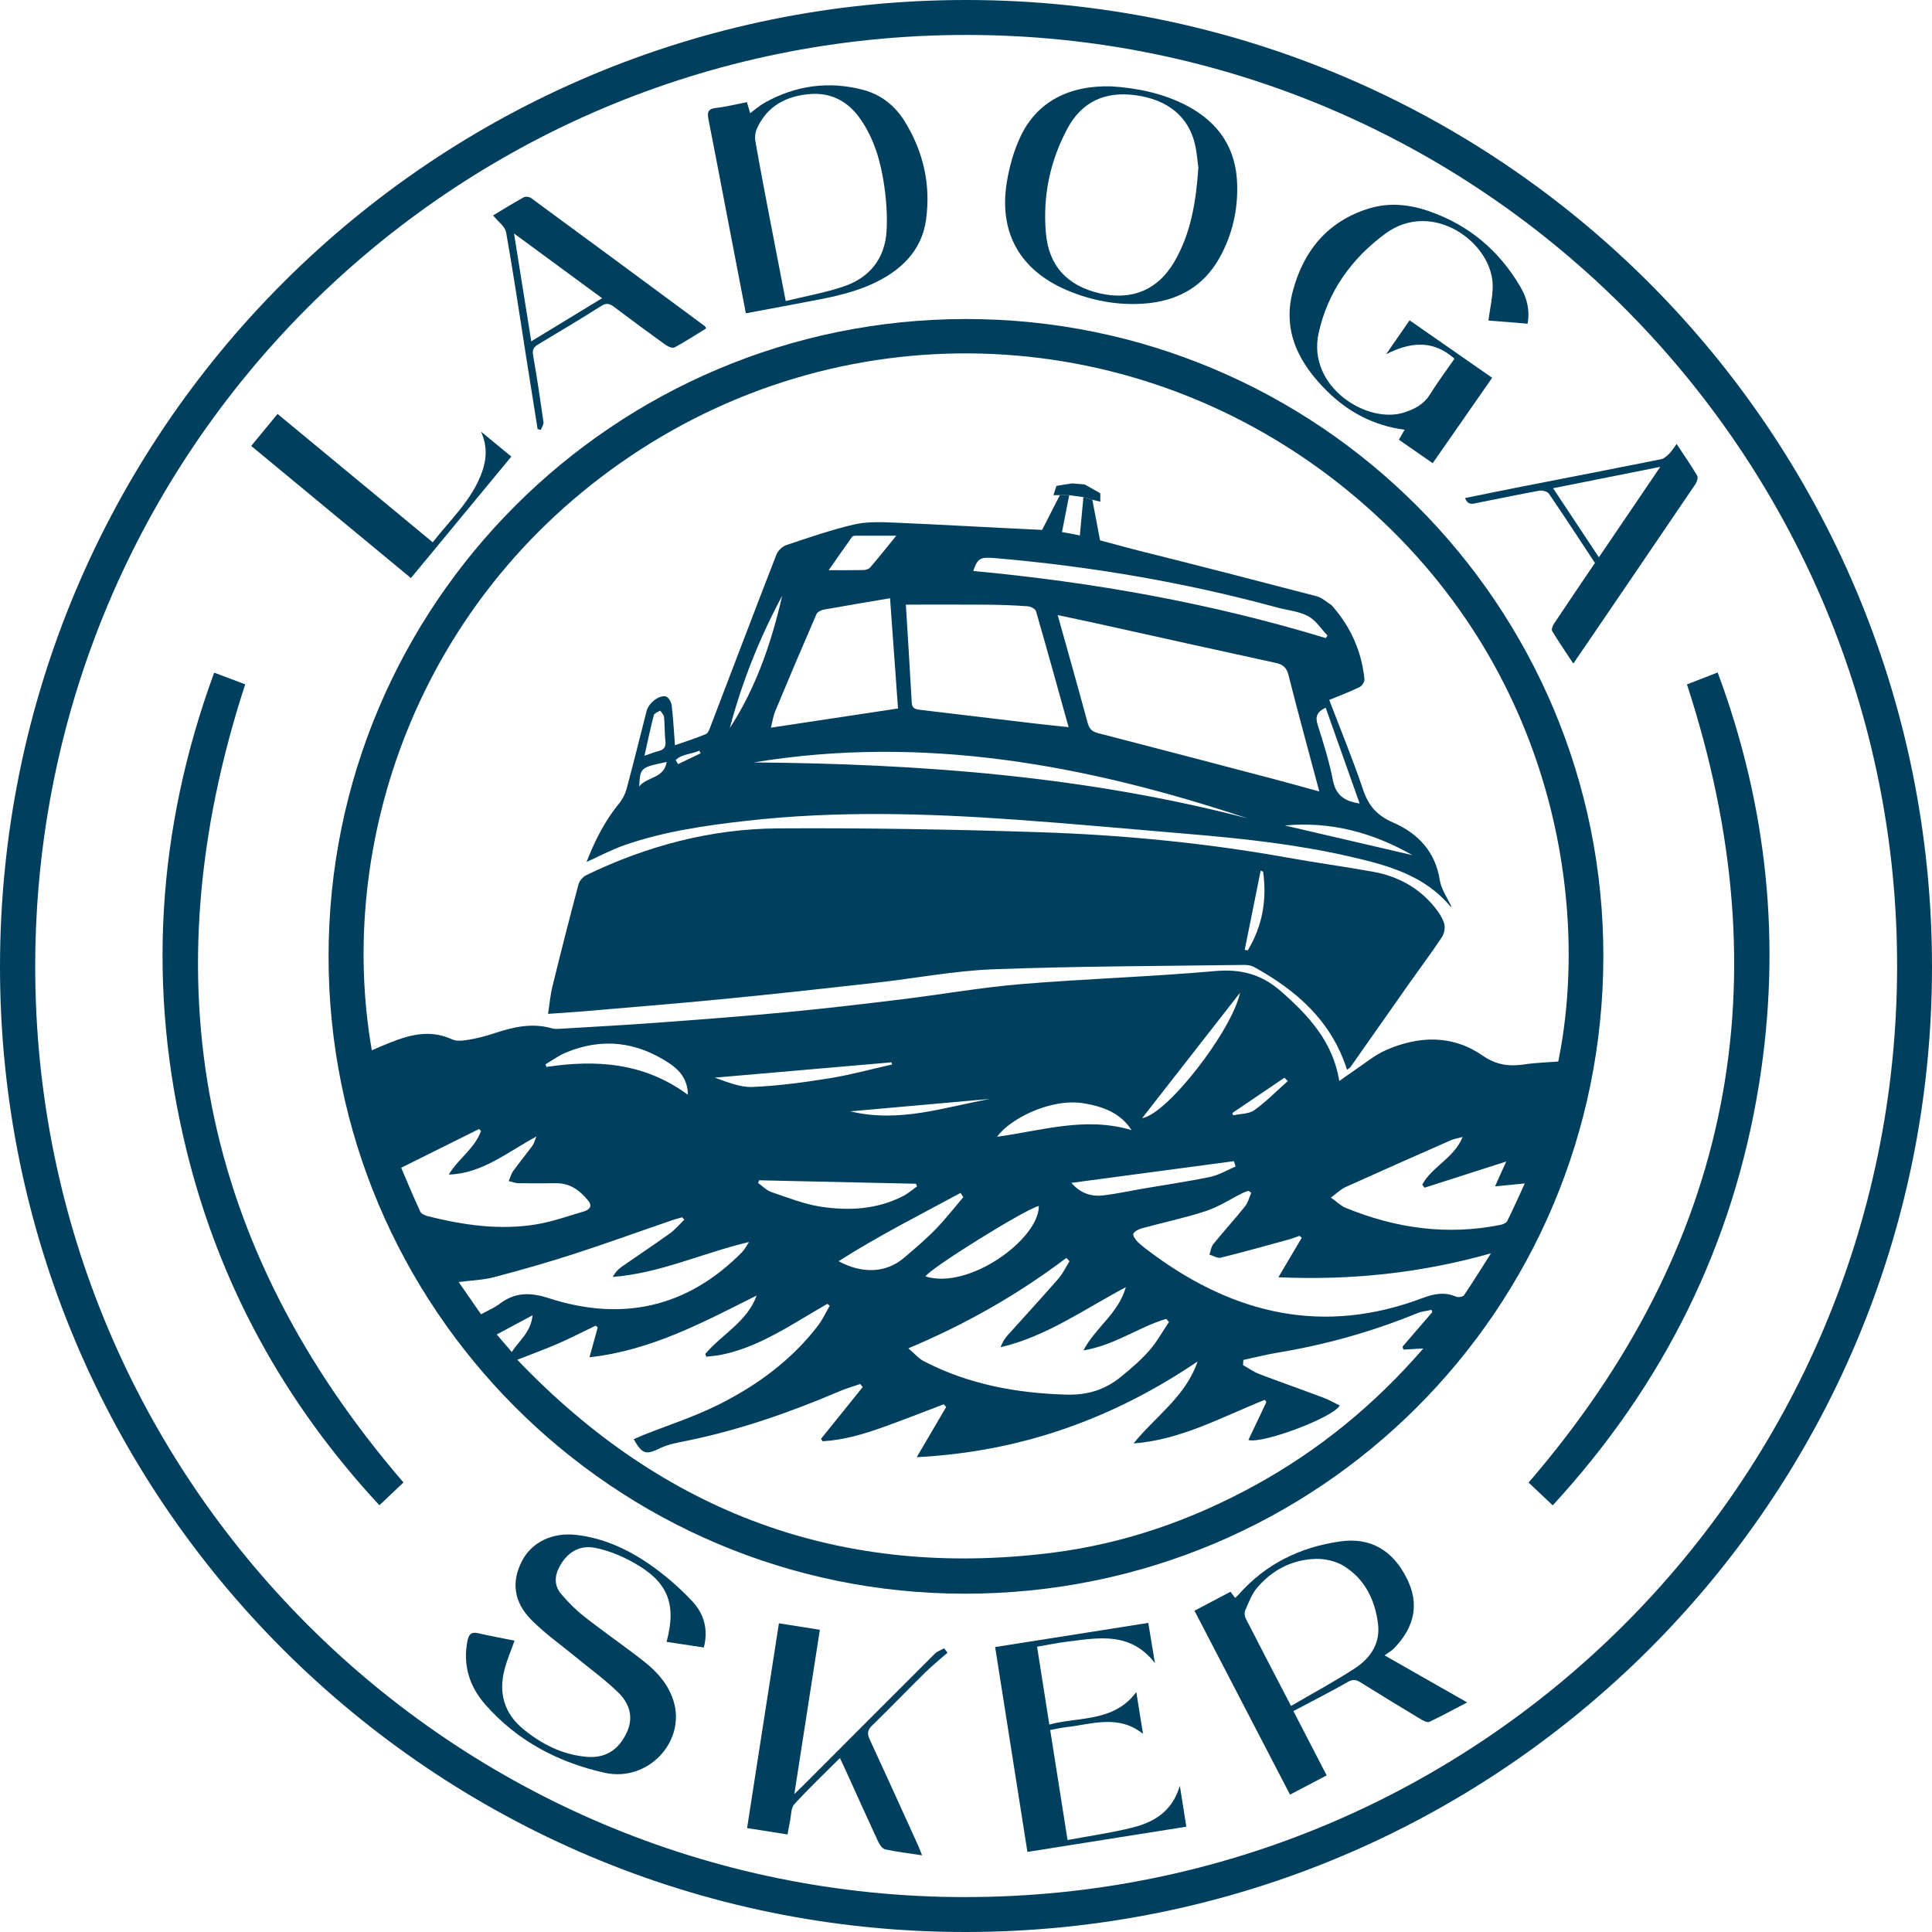 <svg width="48" height="48" viewBox="0 0 48 48" fill="none" xmlns="http://www.w3.org/2000/svg">
<path d="M23.986 48C10.745 48.003 -0.002 37.257 3.88169e-07 24.019C0.003 10.73 10.75 -0.014 24.026 1.30529e-05C37.284 0.014 48.001 10.753 48 24.023C48 37.272 37.257 47.997 23.986 48H23.986ZM23.988 47.132C36.769 47.132 47.097 36.808 47.133 24.055C47.168 11.351 36.861 0.869 24.009 0.868C11.22 0.868 0.882 11.206 0.875 24.005C0.868 36.785 11.209 47.133 23.988 47.133V47.132Z" fill="#00405E"/>
<path d="M24.004 7.926C32.75 7.925 39.846 15.025 39.835 23.768C39.824 32.543 32.756 39.595 23.972 39.595C15.246 39.595 8.161 32.498 8.163 23.759C8.165 15.013 15.254 7.928 24.004 7.926H24.004ZM38.714 26.374C39.524 22.423 38.612 16.358 33.45 12.162C28.291 7.97 21.12 7.649 15.647 11.343C10.298 14.954 8.355 21.044 9.238 26.095C9.303 26.066 9.366 26.038 9.428 26.012C10.011 25.767 10.59 25.526 11.236 25.824C11.352 25.877 11.517 25.853 11.653 25.83C11.861 25.795 12.069 25.742 12.269 25.675C12.745 25.517 13.22 25.403 13.722 25.552C13.78 25.569 13.847 25.563 13.909 25.56C14.733 25.51 15.556 25.466 16.379 25.405C17.452 25.326 18.525 25.244 19.596 25.142C20.534 25.053 21.47 24.942 22.405 24.828C23.393 24.707 24.377 24.532 25.368 24.45C26.973 24.317 28.584 24.268 30.188 24.126C30.831 24.069 31.343 24.206 31.824 24.627C32.515 25.232 33.115 25.882 33.275 26.857C33.401 26.768 33.513 26.685 33.629 26.608C33.895 26.431 34.145 26.217 34.433 26.09C35.248 25.733 36.082 25.704 36.834 26.225C37.184 26.467 37.509 26.501 37.893 26.442C38.154 26.402 38.42 26.397 38.714 26.373V26.374ZM30.89 33.788L30.884 33.916C31.017 33.99 31.142 34.083 31.283 34.136C31.809 34.337 32.343 34.523 32.871 34.722C33.013 34.775 33.147 34.852 33.285 34.919C33.13 35.217 31.361 35.88 31.016 35.776C31.166 35.46 31.314 35.147 31.463 34.833L31.423 34.779C30.358 35.204 29.34 35.774 28.163 35.862C28.706 35.187 29.459 34.697 29.753 33.826C27.655 35.246 25.368 36.071 22.776 36.203C23.041 35.752 23.274 35.354 23.507 34.957C23.487 34.934 23.468 34.912 23.449 34.889C22.956 35.076 22.465 35.269 21.97 35.447C21.473 35.627 20.969 35.777 20.439 35.808C20.425 35.789 20.411 35.769 20.397 35.749C20.742 35.32 21.088 34.891 21.433 34.462C21.413 34.436 21.393 34.41 21.373 34.385C21.201 34.444 21.026 34.494 20.859 34.565C19.637 35.087 18.387 35.524 17.082 35.792C16.853 35.839 16.614 35.877 16.407 35.977C16.051 36.149 15.963 36.14 15.744 35.757C15.822 35.723 15.898 35.688 15.974 35.657C16.607 35.405 17.261 35.196 17.867 34.891C18.814 34.415 19.665 33.792 20.319 32.94C20.436 32.788 20.517 32.608 20.614 32.441C20.595 32.425 20.574 32.409 20.555 32.394C20.36 32.508 20.165 32.621 19.972 32.737C19.325 33.125 18.673 33.505 17.921 33.659C17.799 33.684 17.673 33.691 17.549 33.707C17.54 33.684 17.531 33.661 17.522 33.638C17.937 33.149 18.563 32.84 18.799 32.187C17.479 32.847 16.182 33.552 14.646 33.721C14.724 33.434 14.787 33.207 14.85 32.98C14.833 32.965 14.817 32.95 14.8 32.935C14.487 33.085 14.178 33.245 13.859 33.384C13.54 33.523 13.213 33.641 12.852 33.783C16.49 37.591 20.894 39.229 26.116 38.581C27.909 38.358 29.597 37.773 31.183 36.901C32.77 36.029 34.148 34.904 35.361 33.503C35.157 33.514 35.012 33.522 34.868 33.53C34.86 33.507 34.852 33.483 34.844 33.459C35.091 33.172 35.338 32.886 35.585 32.599C35.579 32.58 35.572 32.561 35.565 32.543C35.444 32.571 35.317 32.582 35.204 32.629C34.087 33.086 32.935 33.409 31.745 33.606C31.457 33.654 31.174 33.726 30.888 33.788H30.89ZM31.088 29.633C31.064 29.617 31.04 29.601 31.016 29.585C30.966 29.604 30.915 29.619 30.867 29.643C30.566 29.793 30.278 29.984 29.961 30.088C29.443 30.259 28.905 30.37 28.377 30.515C28.295 30.538 28.192 30.585 28.158 30.651C28.137 30.693 28.213 30.806 28.271 30.861C28.391 30.973 28.526 31.07 28.658 31.168C30.7 32.666 32.905 33.169 35.336 32.252C35.622 32.144 35.886 32.09 36.176 32.215C36.229 32.238 36.346 32.22 36.373 32.18C36.604 31.838 36.821 31.487 37.042 31.139C35.317 31.626 33.587 31.814 31.761 31.733C31.978 31.366 32.16 31.06 32.341 30.753C32.322 30.737 32.303 30.721 32.285 30.704C32.199 30.734 32.114 30.769 32.026 30.793C31.461 30.948 30.897 31.107 30.329 31.247C30.246 31.267 30.142 31.198 30.048 31.17C30.078 31.082 30.089 30.978 30.144 30.91C30.401 30.593 30.677 30.291 30.932 29.972C31.008 29.878 31.037 29.746 31.087 29.632L31.088 29.633ZM22.569 33.499C22.724 33.631 22.823 33.752 22.951 33.818C24.061 34.395 25.252 34.613 26.495 34.649C27.012 34.664 27.449 34.531 27.837 34.216C28.086 34.014 28.334 33.803 28.546 33.563C28.738 33.347 28.88 33.086 29.043 32.844C29.02 32.818 28.997 32.793 28.974 32.767C28.292 32.969 27.697 33.422 26.917 33.55C27.225 32.97 27.782 32.64 27.971 31.98C26.922 32.536 25.991 33.208 24.86 33.471C24.902 33.351 24.962 33.255 25.037 33.172C25.456 32.704 25.882 32.242 26.296 31.768C26.407 31.641 26.48 31.48 26.571 31.335C26.545 31.308 26.52 31.281 26.494 31.253C25.302 32.151 24.021 32.889 22.569 33.498V33.499ZM11.951 32.653C12.123 32.558 12.279 32.495 12.409 32.396C12.795 32.103 13.17 32.102 13.638 32.254C15.454 32.841 17.076 32.489 18.436 31.109C18.506 31.037 18.552 30.942 18.61 30.857C17.461 31.127 16.406 31.634 15.223 31.725C15.279 31.622 15.35 31.54 15.437 31.479C15.835 31.2 16.242 30.932 16.637 30.648C16.772 30.552 16.881 30.42 17.001 30.304C16.983 30.284 16.966 30.264 16.948 30.244C16.859 30.27 16.77 30.291 16.683 30.322C15.875 30.599 15.072 30.891 14.26 31.154C13.605 31.366 12.944 31.555 12.278 31.73C12.005 31.802 11.714 31.81 11.396 31.852C11.593 32.136 11.766 32.386 11.951 32.653ZM9.967 29.013C10.121 29.373 10.274 29.74 10.441 30.101C10.467 30.157 10.56 30.198 10.629 30.216C11.511 30.437 12.405 30.568 13.311 30.421C13.717 30.355 14.113 30.214 14.51 30.096C14.631 30.06 14.731 29.974 14.616 29.833C14.412 29.581 14.168 29.394 13.821 29.397C13.507 29.399 13.193 29.402 12.879 29.397C12.798 29.395 12.719 29.362 12.639 29.343C12.674 29.261 12.696 29.17 12.746 29.099C12.903 28.883 13.071 28.676 13.231 28.462C13.265 28.416 13.278 28.354 13.327 28.236C12.584 28.638 11.975 29.157 11.15 29.182C11.384 28.789 11.796 28.534 11.95 28.099C11.934 28.083 11.918 28.067 11.902 28.05C11.268 28.366 10.633 28.681 9.967 29.013V29.013ZM33.066 29.755C33.211 29.856 33.312 29.959 33.436 30.01C34.677 30.518 35.956 30.698 37.282 30.431C37.344 30.419 37.425 30.38 37.45 30.33C37.598 30.033 37.733 29.728 37.882 29.403C37.623 29.428 37.405 29.449 37.144 29.475C37.246 29.247 37.32 29.083 37.421 28.858C36.701 29.089 36.047 29.299 35.393 29.508C35.374 29.483 35.355 29.458 35.335 29.433C35.572 28.986 36.123 28.779 36.338 28.247C36.205 28.284 36.12 28.297 36.044 28.33C35.17 28.715 34.295 29.101 33.424 29.495C33.307 29.548 33.211 29.648 33.066 29.754V29.755ZM18.86 29.324C18.852 29.346 18.843 29.369 18.835 29.392C18.945 29.469 19.046 29.576 19.169 29.618C19.575 29.755 19.98 29.918 20.399 29.981C21.095 30.086 21.793 30.048 22.439 29.715C22.563 29.651 22.67 29.556 22.784 29.475C22.775 29.453 22.766 29.432 22.757 29.41L18.86 29.324V29.324ZM23.933 29.743C23.91 29.708 23.888 29.672 23.865 29.637C22.86 30.184 21.835 30.695 20.835 31.334C21.439 31.661 22.028 31.62 22.46 31.25C22.729 31.021 23 30.791 23.246 30.539C23.491 30.288 23.705 30.01 23.933 29.743H23.933ZM22.993 31.713C24.091 32.053 25.823 30.769 25.809 29.961C25.458 30.049 23.1 31.516 22.993 31.713ZM17.09 27.198C17.086 26.813 16.882 26.586 16.629 26.417C15.822 25.88 14.958 25.774 14.054 26.153C13.878 26.227 13.719 26.345 13.553 26.442C13.561 26.465 13.569 26.487 13.577 26.508C14.817 26.321 16.006 26.4 17.09 27.199V27.198ZM30.698 28.982C30.684 28.937 30.67 28.893 30.656 28.849C29.31 29.028 27.964 29.208 26.618 29.388C26.854 29.659 27.128 29.736 27.427 29.698C27.753 29.657 28.075 29.587 28.4 29.531C28.956 29.435 29.515 29.355 30.067 29.24C30.285 29.194 30.488 29.07 30.698 28.982ZM28.113 28.078C27.844 27.655 27.414 27.495 26.938 27.413C26.111 27.272 25.084 27.801 24.773 28.242C25.871 28.094 26.966 27.732 28.113 28.078V28.078ZM22.163 26.447C22.159 26.429 22.155 26.411 22.151 26.393C20.687 26.52 19.223 26.648 17.759 26.774C18.065 26.881 18.384 27.018 18.696 27.005C19.337 26.978 19.978 26.891 20.612 26.789C21.133 26.705 21.646 26.563 22.163 26.447H22.163ZM30.808 24.665C29.999 25.702 29.189 26.739 28.377 27.779C28.994 27.687 30.606 25.613 30.808 24.665ZM21.127 27.611C22.355 27.906 23.469 27.505 24.601 27.302C23.461 27.403 22.322 27.505 21.127 27.611ZM13.231 32.678C12.915 32.847 12.638 32.996 12.342 33.154C12.47 33.304 12.587 33.441 12.715 33.59C12.905 33.297 13.191 33.096 13.231 32.678ZM31.995 26.857C31.968 26.83 31.939 26.803 31.911 26.776L30.616 27.653C30.623 27.672 30.631 27.691 30.638 27.71C30.816 27.67 31.027 27.679 31.164 27.581C31.461 27.369 31.72 27.102 31.995 26.858V26.857Z" fill="#00405E"/>
<path d="M38.577 37.4C38.359 37.194 38.161 37.008 37.977 36.834C43.033 30.966 44.317 24.369 41.912 17.004C42.139 16.916 42.392 16.817 42.675 16.707C43.911 20.029 44.264 23.432 43.705 26.922C43.063 30.925 41.335 34.404 38.577 37.4H38.577Z" fill="#00405E"/>
<path d="M6.092 17.002C3.688 24.377 4.972 30.962 10.024 36.832C9.843 37.002 9.646 37.19 9.426 37.398C7.062 34.848 5.445 31.91 4.626 28.547C3.651 24.545 3.893 20.607 5.321 16.712C5.603 16.818 5.862 16.915 6.093 17.002H6.092Z" fill="#00405E"/>
<path d="M32.961 44.109C32.651 44.272 32.361 44.423 32.05 44.587C31.258 43.06 30.472 41.548 29.677 40.018C29.982 39.858 30.271 39.705 30.571 39.547C30.61 39.599 30.646 39.646 30.687 39.7C30.715 39.672 30.745 39.648 30.77 39.62C31.444 38.855 32.304 38.436 33.3 38.296C34.05 38.19 34.607 38.517 34.956 39.223C35.264 39.843 35.155 40.42 34.627 40.96C34.573 41.015 34.501 41.053 34.399 41.127C35.108 41.531 35.757 41.9 36.451 42.296C36.116 42.471 35.819 42.634 35.513 42.778C35.464 42.801 35.367 42.754 35.305 42.717C34.801 42.414 34.299 42.108 33.8 41.797C33.69 41.728 33.61 41.717 33.485 41.788C33.05 42.037 32.603 42.263 32.134 42.511C32.41 43.044 32.681 43.568 32.961 44.109L32.961 44.109ZM32.075 42.384C32.623 42.064 33.155 41.779 33.659 41.451C34.046 41.199 34.298 40.832 34.236 40.341C34.162 39.749 33.91 39.234 33.394 38.911C33.2 38.79 32.934 38.726 32.704 38.73C32.111 38.742 31.61 39.001 31.228 39.453C31.097 39.608 31.023 39.816 30.938 40.007C30.914 40.062 30.919 40.151 30.948 40.206C31.311 40.918 31.682 41.626 32.075 42.383V42.384Z" fill="#00405E"/>
<path d="M17.486 40.931C17.161 40.882 16.863 40.837 16.561 40.792C16.815 39.843 16.595 39.298 15.737 38.82C15.448 38.658 15.126 38.526 14.803 38.459C14.387 38.373 14.075 38.576 13.883 38.958C13.769 39.185 13.781 39.413 13.94 39.6C14.116 39.808 14.313 40.005 14.527 40.172C15.009 40.55 15.514 40.897 15.996 41.275C16.327 41.534 16.607 41.849 16.734 42.262C17.044 43.27 16.099 44.281 15.027 44.045C13.877 43.791 12.859 43.256 12.067 42.361C11.667 41.91 11.493 41.377 11.614 40.766C11.646 40.608 11.707 40.535 11.883 40.577C12.18 40.647 12.481 40.7 12.784 40.761C12.696 41.011 12.597 41.239 12.535 41.478C12.381 42.064 12.529 42.572 13.001 42.959C13.457 43.334 13.974 43.595 14.573 43.648C15.045 43.689 15.369 43.472 15.569 43.05C15.751 42.667 15.638 42.325 15.368 42.057C15.051 41.745 14.686 41.482 14.341 41.198C13.96 40.884 13.552 40.597 13.205 40.249C12.757 39.799 12.703 39.294 12.969 38.782C13.213 38.31 13.732 38.065 14.325 38.135C14.998 38.215 15.598 38.491 16.142 38.868C16.524 39.134 16.885 39.446 17.203 39.787C17.48 40.085 17.607 40.471 17.486 40.93V40.931Z" fill="#00405E"/>
<path d="M18.531 7.785C18.388 7.041 18.248 6.319 18.109 5.596C17.941 4.719 17.775 3.842 17.602 2.966C17.568 2.797 17.583 2.705 17.786 2.682C18.041 2.654 18.292 2.589 18.557 2.538C18.585 2.631 18.608 2.712 18.638 2.813C18.763 2.721 18.872 2.622 18.996 2.553C19.77 2.12 20.593 2.007 21.451 2.234C21.891 2.351 22.238 2.629 22.477 3.015C22.943 3.769 23.131 4.596 23.005 5.473C22.915 6.103 22.542 6.559 22.001 6.882C21.494 7.184 20.933 7.328 20.361 7.439C19.762 7.556 19.161 7.665 18.53 7.784L18.531 7.785ZM19.521 7.479C20.024 7.356 20.505 7.272 20.961 7.117C21.607 6.898 21.988 6.423 22.027 5.733C22.048 5.361 22.021 4.98 21.968 4.611C21.883 4.026 21.724 3.458 21.38 2.963C21.076 2.524 20.658 2.292 20.115 2.337C19.528 2.387 19.06 2.635 18.806 3.193C18.764 3.285 18.749 3.406 18.767 3.506C18.873 4.116 18.99 4.723 19.106 5.332C19.24 6.031 19.376 6.73 19.521 7.479V7.479Z" fill="#00405E"/>
<path d="M27.62 2.146C28.235 2.187 28.89 2.309 29.501 2.633C30.285 3.05 30.71 3.69 30.737 4.574C30.757 5.219 30.616 5.837 30.299 6.405C29.887 7.142 29.23 7.487 28.411 7.544C27.751 7.589 27.112 7.467 26.505 7.209C25.34 6.712 24.811 5.777 25.014 4.527C25.078 4.138 25.188 3.741 25.357 3.386C25.762 2.535 26.552 2.113 27.62 2.146L27.62 2.146ZM29.773 4.167C29.75 4.002 29.737 3.781 29.685 3.569C29.518 2.888 29.009 2.477 28.221 2.367C27.461 2.261 26.88 2.524 26.521 3.191C26.088 3.997 25.906 4.866 25.984 5.782C26.054 6.601 26.509 7.102 27.332 7.29C28.126 7.47 28.769 7.202 29.177 6.502C29.586 5.799 29.715 5.02 29.773 4.167Z" fill="#00405E"/>
<path d="M37.953 8.042C37.61 8.014 37.284 7.988 36.979 7.963C37.018 7.666 37.084 7.39 37.086 7.113C37.093 6.037 35.593 4.938 34.417 5.806C33.576 6.426 32.988 7.246 32.761 8.276C32.468 9.603 33.968 10.557 34.902 10.243C35.153 10.158 35.372 10.046 35.521 9.808C35.712 9.503 35.927 9.213 36.136 8.912C35.591 8.427 35.03 8.503 34.438 8.8C34.627 8.527 34.815 8.255 35.021 7.958C35.703 8.433 36.376 8.901 37.072 9.386C36.578 10.095 36.092 10.793 35.595 11.508C35.31 11.31 35.036 11.12 34.755 10.925C34.802 10.842 34.844 10.769 34.897 10.676C34.14 10.578 33.505 10.243 32.974 9.721C32.282 9.039 31.855 8.238 32.117 7.243C32.382 6.234 32.985 5.492 34.021 5.177C34.519 5.026 35.022 5.079 35.504 5.247C36.492 5.59 37.248 6.226 37.775 7.129C37.931 7.396 38.014 7.689 37.953 8.041V8.042Z" fill="#00405E"/>
<path d="M19.352 40.331C19.7 40.386 20.029 40.438 20.369 40.491C20.16 41.837 19.953 43.167 19.735 44.572C19.848 44.463 19.912 44.403 19.974 44.34C21.057 43.256 22.139 42.17 23.224 41.088C23.285 41.026 23.378 40.996 23.456 40.951L23.541 41.061C23.355 41.226 23.161 41.381 22.984 41.555C22.541 41.99 22.111 42.439 21.666 42.871C21.547 42.986 21.543 43.077 21.609 43.218C22.014 44.093 22.411 44.972 22.81 45.851C22.842 45.922 22.869 45.995 22.909 46.095C22.59 46.046 22.29 46.011 21.995 45.948C21.924 45.933 21.854 45.832 21.818 45.755C21.547 45.172 21.284 44.585 21.018 44C20.973 43.9 20.925 43.801 20.868 43.678C20.481 44.065 20.094 44.431 19.736 44.824C19.649 44.919 19.658 45.103 19.627 45.247C19.605 45.352 19.588 45.459 19.567 45.577C19.233 45.524 18.919 45.475 18.561 45.418C18.824 43.723 19.086 42.039 19.352 40.331Z" fill="#00405E"/>
<path d="M26.523 45.715C27.087 45.609 27.624 45.535 28.146 45.403C28.67 45.269 29.122 45.009 29.313 44.367C29.373 44.748 29.422 45.052 29.474 45.384C28.163 45.592 26.857 45.799 25.526 46.01C25.259 44.316 24.994 42.631 24.724 40.921C26.005 40.718 27.255 40.521 28.529 40.32C28.583 40.649 28.633 40.955 28.694 41.32C28.088 40.536 27.306 40.689 26.54 40.783C26.285 40.814 26.034 40.867 25.766 40.912C25.868 41.561 25.966 42.186 26.07 42.846C26.819 42.644 27.669 42.794 28.231 42.039C28.288 42.389 28.34 42.717 28.398 43.077C27.785 42.587 27.133 42.837 26.496 42.91C26.366 42.925 26.238 42.955 26.092 42.982C26.235 43.89 26.375 44.777 26.523 45.715Z" fill="#00405E"/>
<path d="M41.655 11.029C41.837 11.306 42.01 11.556 42.165 11.816C42.192 11.861 42.164 11.965 42.128 12.019C41.262 13.299 40.391 14.575 39.522 15.852C39.385 16.052 39.248 16.253 39.088 16.486C38.903 16.206 38.726 15.947 38.563 15.678C38.54 15.64 38.574 15.548 38.607 15.498C38.941 14.995 39.281 14.496 39.626 13.986C39.245 13.409 38.87 12.832 38.481 12.264C38.443 12.209 38.318 12.178 38.243 12.191C37.734 12.283 37.229 12.392 36.722 12.49C36.61 12.512 36.474 12.573 36.399 12.374C36.894 12.274 37.375 12.174 37.858 12.08C38.995 11.857 40.133 11.638 41.269 11.41C41.343 11.395 41.413 11.329 41.47 11.273C41.534 11.209 41.581 11.129 41.656 11.029H41.655ZM38.586 12.13C38.979 12.722 39.344 13.273 39.724 13.846C40.236 13.092 40.729 12.366 41.249 11.599C40.338 11.78 39.481 11.951 38.586 12.13Z" fill="#00405E"/>
<path d="M12.251 5.352C12.499 5.203 12.75 5.046 13.009 4.903C13.055 4.877 13.15 4.887 13.194 4.92C14.636 5.978 16.075 7.041 17.513 8.104C17.524 8.112 17.528 8.131 17.544 8.16C17.285 8.319 17.03 8.485 16.763 8.63C16.713 8.657 16.602 8.616 16.543 8.573C16.11 8.262 15.681 7.946 15.255 7.624C15.149 7.544 15.069 7.52 14.944 7.598C14.426 7.924 13.903 8.24 13.377 8.552C13.259 8.622 13.22 8.689 13.245 8.832C13.342 9.38 13.424 9.931 13.502 10.482C13.511 10.544 13.461 10.614 13.439 10.68L13.357 10.662C13.258 10.038 13.159 9.414 13.06 8.79C12.902 7.783 12.753 6.775 12.574 5.772C12.549 5.628 12.378 5.51 12.251 5.353L12.251 5.352ZM13.199 8.48C13.806 8.111 14.37 7.768 14.959 7.409C14.221 6.867 13.517 6.349 12.771 5.801C12.917 6.714 13.054 7.575 13.199 8.48Z" fill="#00405E"/>
<path d="M6.241 11.079C6.467 10.805 6.675 10.552 6.896 10.284C8.182 11.349 9.456 12.402 10.751 13.473C11.193 12.907 11.722 12.425 11.971 11.742C12.094 11.404 12.109 11.068 11.949 10.722C12.193 10.922 12.436 11.123 12.704 11.344C11.874 12.348 11.051 13.343 10.209 14.362C8.885 13.267 7.571 12.179 6.241 11.079Z" fill="#00405E"/>
<path d="M33.467 26.58C33.079 25.36 32.211 24.608 31.159 24.026C31.088 23.987 30.994 23.972 30.912 23.973C28.838 24.002 26.764 24.004 24.692 24.081C23.715 24.117 22.744 24.306 21.769 24.415C20.506 24.557 19.242 24.697 17.977 24.82C16.782 24.937 15.584 25.032 14.386 25.135C14.145 25.155 13.902 25.169 13.616 25.189C13.653 24.953 13.672 24.722 13.727 24.5C13.934 23.656 14.148 22.814 14.372 21.974C14.396 21.884 14.483 21.783 14.568 21.742C16.072 21.014 17.664 20.592 19.331 20.581C21.491 20.568 23.653 20.605 25.811 20.675C27.884 20.743 29.947 20.941 31.991 21.308C32.701 21.436 33.416 21.532 34.126 21.661C34.723 21.77 35.237 22.047 35.629 22.52C35.732 22.645 35.83 22.789 35.879 22.941C35.911 23.04 35.884 23.192 35.825 23.282C35.572 23.664 35.296 24.03 35.032 24.404C34.54 25.102 34.051 25.802 33.559 26.501C33.542 26.525 33.514 26.541 33.467 26.58H33.467ZM31.382 21.658L31.321 21.63C31.189 22.286 31.058 22.941 30.925 23.597C30.95 23.602 30.975 23.607 31 23.612C31.366 23.009 31.479 22.354 31.382 21.657V21.658Z" fill="#00405E"/>
<path d="M33.025 17.39C33.311 18.141 33.614 18.873 33.866 19.621C34 20.02 34.212 20.261 34.608 20.434C35.22 20.7 35.66 21.151 35.771 21.865C35.807 22.095 35.96 22.307 36.059 22.526C36.062 22.525 36.045 22.534 36.042 22.53C35.394 21.744 34.473 21.497 33.542 21.282C32.208 20.975 30.85 20.83 29.487 20.716C28.078 20.598 26.67 20.467 25.26 20.366C23.015 20.205 20.769 20.139 18.527 20.395C17.506 20.511 16.487 20.659 15.511 20.999C15.19 21.111 14.888 21.274 14.572 21.416C14.772 20.905 15.017 20.404 15.38 19.964C15.466 19.86 15.532 19.728 15.568 19.598C15.741 18.955 15.9 18.307 16.065 17.662C16.113 17.475 16.364 17.266 16.539 17.302C16.603 17.315 16.677 17.438 16.687 17.518C16.726 17.836 16.741 18.156 16.769 18.515C17.045 18.418 17.296 18.34 17.538 18.238C17.594 18.214 17.627 18.115 17.654 18.045C18.198 16.624 18.737 15.202 19.288 13.784C19.326 13.685 19.433 13.577 19.532 13.544C20.081 13.359 20.632 13.171 21.194 13.036C21.5 12.963 21.831 12.968 22.148 12.981C23.373 13.033 24.596 13.105 25.821 13.162C26.674 13.202 27.477 13.476 28.295 13.681C29.77 14.051 31.242 14.429 32.713 14.814C32.847 14.849 32.96 14.959 33.083 15.035C33.089 15.039 33.093 15.046 33.098 15.053C33.561 15.578 33.828 16.186 33.9 16.874C33.906 16.937 33.837 17.043 33.776 17.072C33.537 17.188 33.288 17.281 33.025 17.39H33.025ZM32.778 19.665C32.514 18.674 32.253 17.725 32.012 16.772C31.964 16.581 31.872 16.508 31.693 16.469C30.201 16.145 28.71 15.812 27.219 15.482C26.912 15.414 26.604 15.352 26.278 15.282C26.534 16.198 26.784 17.076 27.022 17.958C27.062 18.105 27.129 18.176 27.276 18.213C28.722 18.587 30.168 18.966 31.613 19.346C31.991 19.445 32.368 19.552 32.778 19.664L32.778 19.665ZM22.506 15.022C22.554 15.815 22.607 16.637 22.652 17.459C22.661 17.618 22.765 17.624 22.875 17.637C23.794 17.747 24.712 17.858 25.631 17.966C25.929 18.002 26.228 18.032 26.549 18.066C26.275 17.084 26.014 16.133 25.74 15.187C25.724 15.129 25.609 15.068 25.537 15.063C25.2 15.039 24.863 15.026 24.525 15.023C23.86 15.018 23.195 15.022 22.506 15.022ZM22.113 14.863C21.543 14.96 21.002 15.049 20.462 15.147C20.397 15.159 20.308 15.204 20.285 15.258C19.938 16.056 19.598 16.857 19.264 17.66C19.206 17.799 19.186 17.953 19.154 18.079C20.208 17.921 21.242 17.764 22.311 17.602C22.249 16.734 22.182 15.813 22.113 14.863V14.863ZM30.996 20.332C27.006 19.005 22.949 18.246 18.726 18.942C22.865 18.976 26.973 19.283 30.996 20.332ZM32.941 15.854C32.954 15.832 32.967 15.81 32.979 15.788C32.821 15.623 32.69 15.409 32.498 15.307C32.27 15.185 31.989 15.163 31.733 15.094C29.425 14.465 27.076 14.067 24.694 13.864C24.354 13.835 24.285 13.876 24.18 14.186C27.151 14.463 30.079 14.982 32.941 15.854L32.941 15.854ZM22.268 13.309C21.91 13.309 21.583 13.308 21.256 13.31C21.227 13.31 21.186 13.317 21.171 13.336C20.976 13.609 20.785 13.885 20.588 14.166C20.906 14.166 21.18 14.169 21.455 14.163C21.511 14.162 21.585 14.139 21.619 14.099C21.836 13.846 22.044 13.584 22.268 13.308V13.309ZM33.78 19.963C33.493 19.153 33.215 18.369 32.936 17.583C32.721 17.683 32.671 17.803 32.738 18.01C32.883 18.465 33.025 18.923 33.117 19.39C33.19 19.762 33.408 19.907 33.781 19.963H33.78ZM19.433 14.803C18.871 15.848 18.435 16.943 18.132 18.088C18.787 17.08 19.167 15.964 19.433 14.803ZM31.921 20.509C32.978 20.755 34.035 21 35.092 21.246C34.107 20.684 33.058 20.402 31.921 20.509ZM16.012 18.777C16.154 18.729 16.259 18.685 16.367 18.658C16.509 18.622 16.548 18.544 16.531 18.401C16.508 18.207 16.518 18.009 16.498 17.814C16.493 17.759 16.436 17.708 16.403 17.654C16.348 17.691 16.257 17.719 16.244 17.767C16.16 18.09 16.092 18.417 16.012 18.776L16.012 18.777ZM16.564 18.931C15.909 19.068 15.905 19.071 15.881 19.541C16.06 19.298 16.495 19.35 16.564 18.931ZM16.787 18.883L16.845 18.985C17.032 18.895 17.219 18.806 17.407 18.716C17.396 18.694 17.385 18.672 17.373 18.65C17.184 18.74 16.945 18.729 16.787 18.883Z" fill="#00405E"/>
<path d="M25.847 13.251L26.332 12.302H26.564L26.365 13.321L25.981 13.38L25.847 13.251Z" fill="#00405E"/>
<path d="M27.338 13.463L27.139 12.416L26.917 12.351L26.821 13.385L27.174 13.549L27.338 13.463Z" fill="#00405E"/>
<path d="M26.332 12.302H26.172L26.247 12.072C26.247 12.072 26.619 12.01 26.635 12.01C26.652 12.01 26.948 12.035 26.948 12.035L27.337 12.256V12.465L27.139 12.416L26.916 12.351L26.564 12.302H26.332Z" fill="#00405E"/>
</svg>
